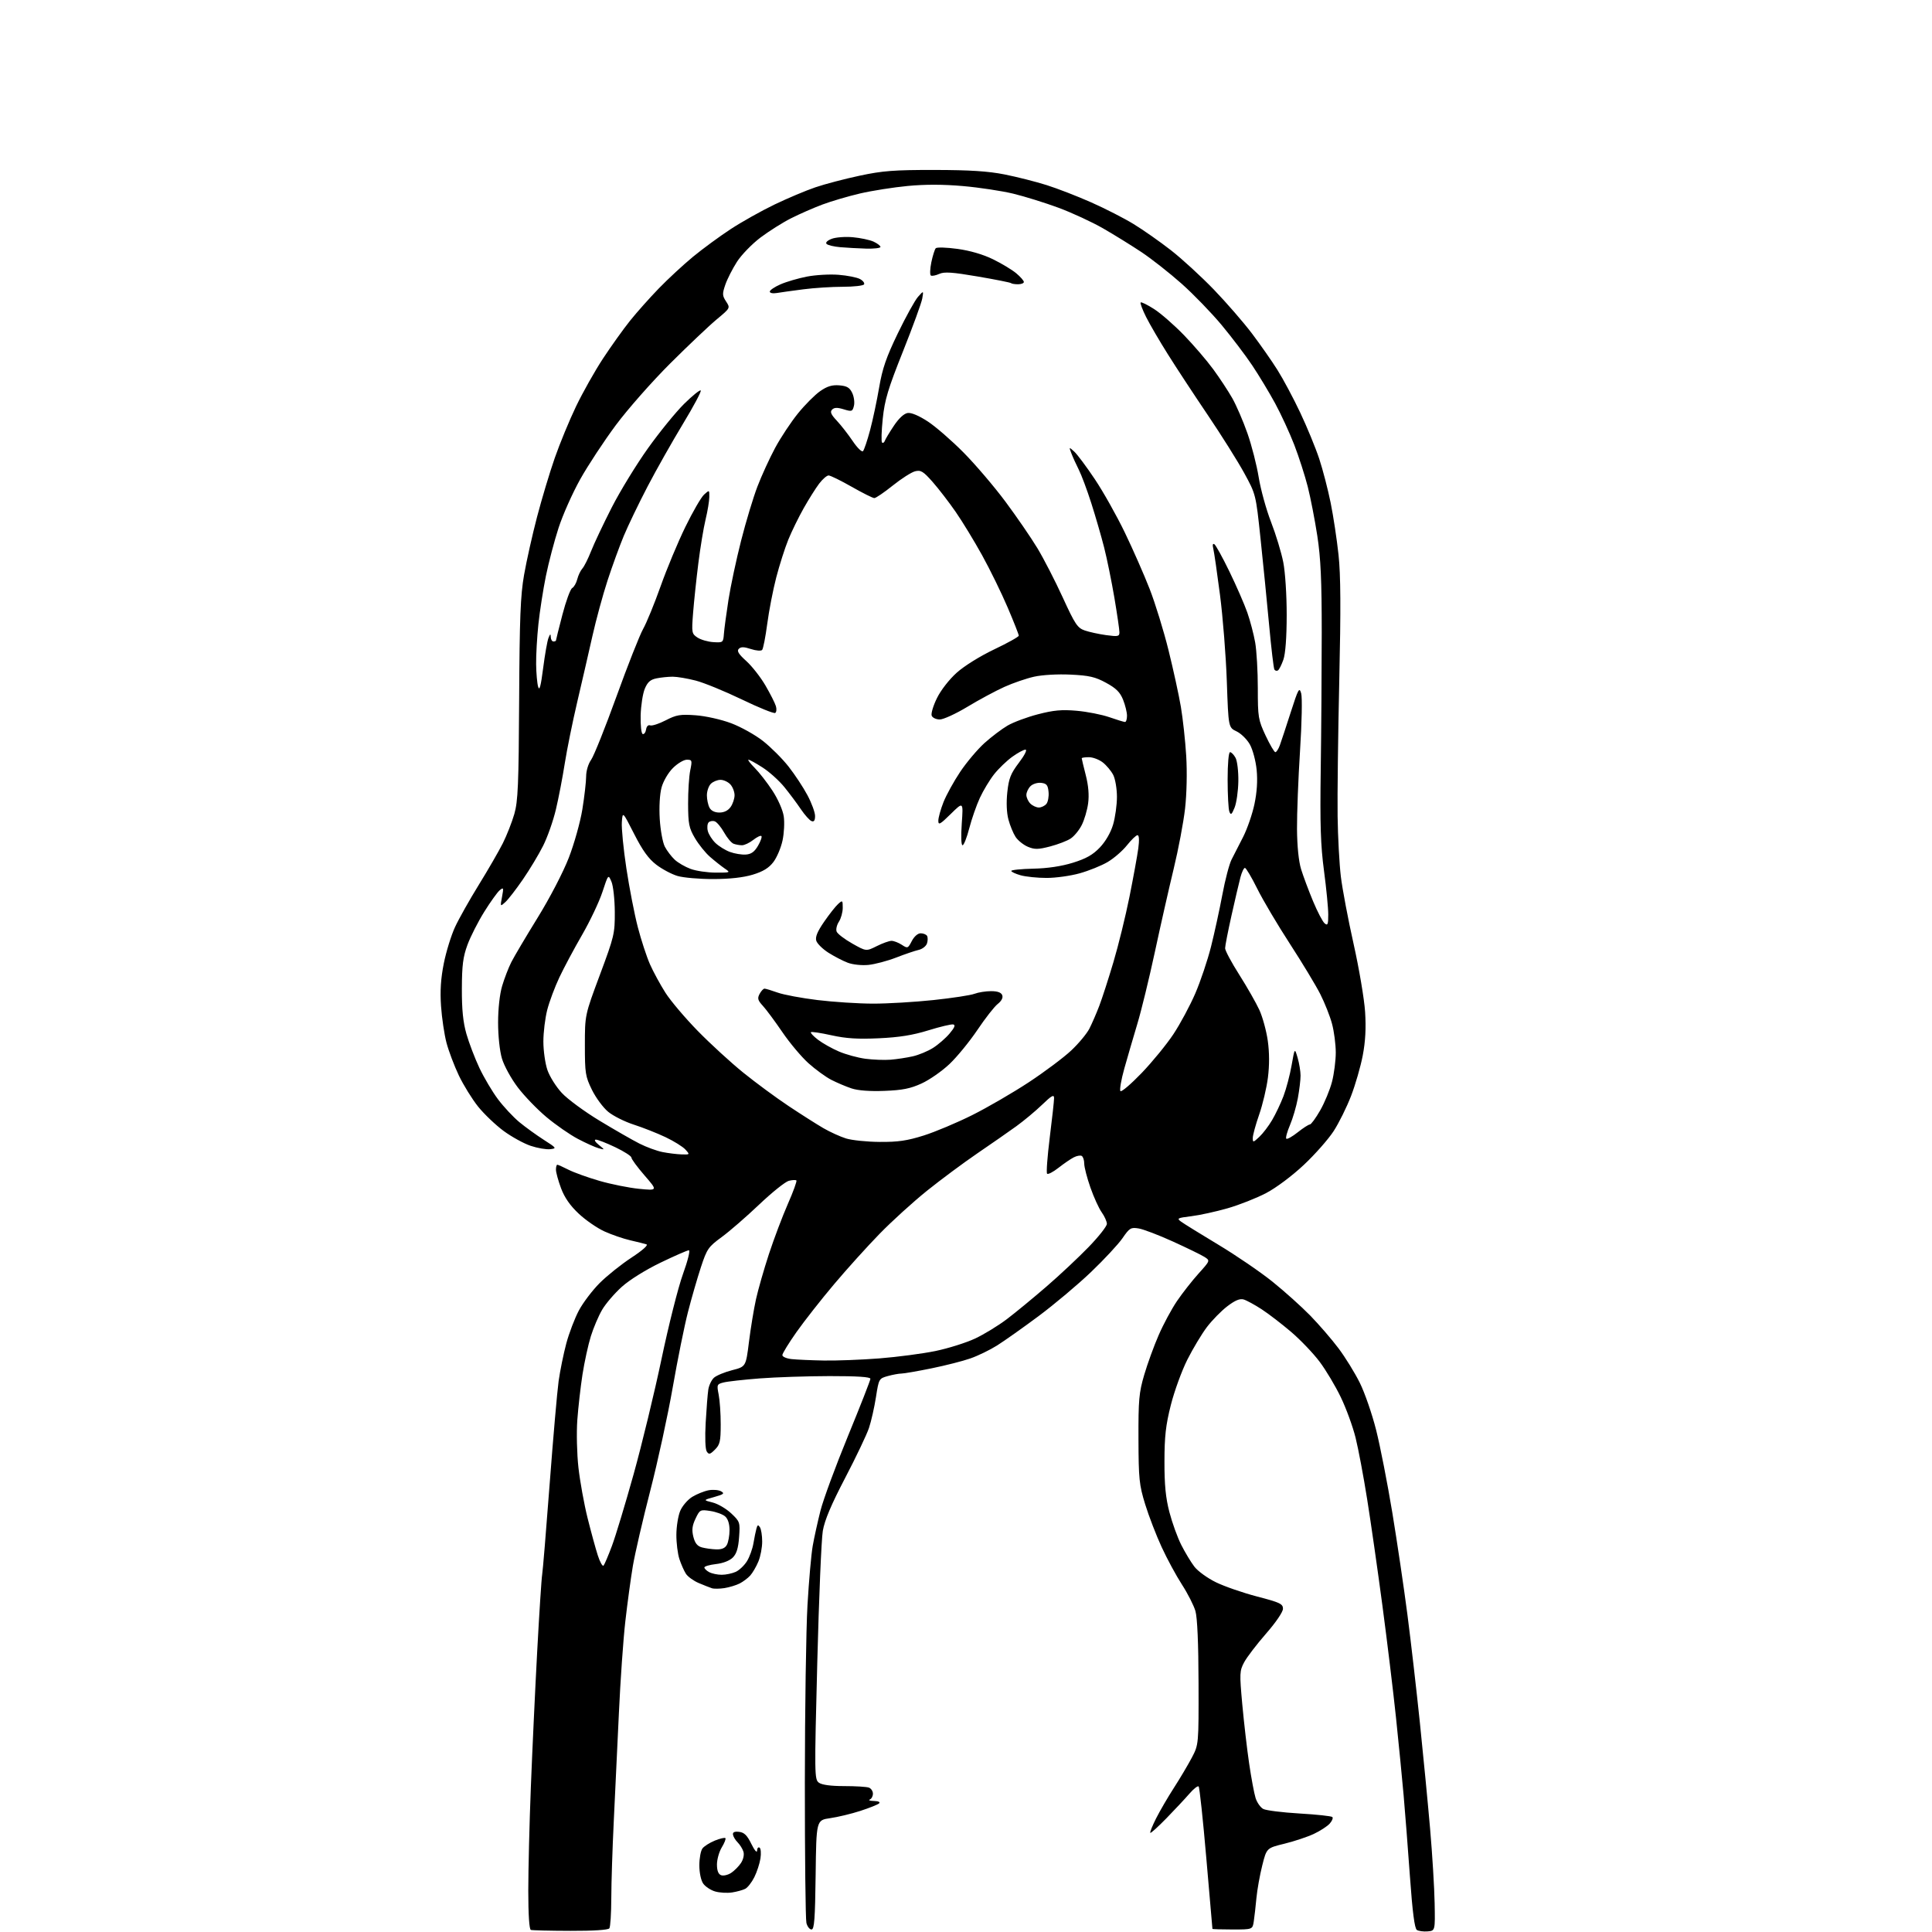 <?xml version="1.0" encoding="UTF-8" standalone="no"?>
<svg 
  version="1.1" 
  xmlns="http://www.w3.org/2000/svg" 
  xmlns:xlink="http://www.w3.org/1999/xlink" 
  xmlns:svg="http://www.w3.org/2000/svg"
  xmlns:rdf="http://www.w3.org/1999/02/22-rdf-syntax-ns#"
  xmlns:cc="http://creativecommons.org/ns#"
  xmlns:dc="http://purl.org/dc/elements/1.1/"
  viewBox="0 0 768 768"
  width="768"
  height="768"
>
<style>svg {background-color: white; }</style>"
<path stroke="none" fill="black" fill-rule="evenodd" d="M226.77,767.54C218.67,767.52 211.58,767.35 211.02,767.17C210.39,766.96 210.00,761.07 210.00,751.59C210.00,743.21 210.46,724.69 211.02,710.43C211.58,696.17 212.71,671.90 213.54,656.50C214.37,641.10 215.26,627.38 215.51,626.00C215.76,624.62 217.10,608.42 218.49,590.00C219.88,571.58 221.49,553.12 222.06,549.00C222.64,544.88 224.02,538.14 225.11,534.04C226.21,529.93 228.47,524.03 230.12,520.92C231.78,517.81 235.51,512.90 238.40,510.01C241.30,507.11 246.98,502.57 251.03,499.92C255.51,496.97 257.82,494.91 256.94,494.63C256.15,494.38 253.25,493.66 250.50,493.03C247.75,492.40 243.15,490.81 240.28,489.51C237.41,488.21 232.81,485.04 230.06,482.46C226.63,479.25 224.43,476.08 223.03,472.36C221.91,469.37 221.00,466.04 221.00,464.96C221.00,463.88 221.24,463.00 221.54,463.00C221.84,463.00 223.83,463.89 225.97,464.98C228.11,466.07 233.65,468.07 238.28,469.41C242.91,470.75 250.03,472.18 254.08,472.58C261.46,473.30 261.46,473.30 256.23,467.27C253.35,463.95 251.00,460.75 251.00,460.17C251.00,459.58 248.12,457.73 244.61,456.05C241.09,454.37 237.60,453.01 236.86,453.02C236.07,453.04 236.56,453.91 238.00,455.08C240.50,457.13 240.50,457.13 238.00,456.45C236.62,456.08 232.90,454.40 229.72,452.73C226.53,451.05 220.91,447.15 217.22,444.06C213.52,440.96 208.38,435.63 205.79,432.20C203.19,428.78 200.38,423.65 199.54,420.81C198.64,417.81 198.00,411.80 198.00,406.50C198.00,401.02 198.64,395.19 199.61,391.93C200.50,388.94 202.13,384.70 203.24,382.50C204.35,380.30 209.07,372.33 213.73,364.78C218.58,356.92 223.86,346.76 226.10,340.99C228.25,335.45 230.68,326.78 231.50,321.71C232.32,316.64 232.99,310.77 233.00,308.65C233.00,306.42 233.84,303.64 234.99,302.02C236.08,300.48 240.61,289.16 245.06,276.86C249.50,264.56 254.28,252.47 255.66,250.00C257.05,247.53 260.18,239.88 262.62,233.00C265.06,226.12 269.47,215.55 272.42,209.50C275.37,203.45 278.73,197.64 279.89,196.60C281.99,194.70 282.00,194.70 281.96,197.60C281.94,199.19 281.28,203.20 280.48,206.50C279.68,209.80 278.38,217.68 277.59,224.00C276.80,230.32 275.86,239.18 275.51,243.69C274.90,251.56 274.97,251.93 277.28,253.45C278.60,254.31 281.44,255.13 283.59,255.26C287.39,255.49 287.51,255.41 287.76,252.00C287.90,250.07 288.72,244.00 289.57,238.50C290.43,233.00 292.70,222.37 294.61,214.88C296.51,207.38 299.44,197.71 301.10,193.38C302.76,189.04 305.93,182.14 308.13,178.04C310.34,173.93 314.43,167.76 317.22,164.32C320.01,160.88 323.98,156.90 326.05,155.47C328.84,153.53 330.78,152.95 333.64,153.18C336.67,153.43 337.76,154.07 338.77,156.20C339.48,157.69 339.79,160.00 339.45,161.33C338.88,163.60 338.61,163.69 335.40,162.71C332.86,161.93 331.64,161.96 330.78,162.82C329.88,163.72 330.32,164.76 332.66,167.25C334.34,169.04 337.17,172.68 338.97,175.34C340.76,178.00 342.59,179.80 343.05,179.34C343.50,178.88 344.77,175.12 345.87,171.00C346.97,166.88 348.59,159.22 349.48,154.00C350.77,146.47 352.30,142.02 356.90,132.50C360.09,125.90 363.70,119.38 364.92,118.00C367.15,115.50 367.15,115.50 366.62,118.62C366.34,120.34 362.89,129.79 358.97,139.62C352.99,154.61 351.69,158.94 350.91,166.41C350.40,171.31 350.27,175.58 350.63,175.91C350.98,176.23 351.48,175.93 351.73,175.23C351.98,174.53 353.60,171.83 355.34,169.23C357.33,166.25 359.36,164.38 360.84,164.17C362.28,163.96 365.35,165.27 368.84,167.56C371.95,169.60 378.34,175.15 383.03,179.89C387.72,184.63 395.22,193.42 399.70,199.44C404.17,205.46 409.89,213.78 412.40,217.94C414.91,222.10 419.44,230.90 422.46,237.50C427.36,248.20 428.31,249.62 431.23,250.63C433.03,251.25 436.86,252.08 439.75,252.48C444.44,253.11 445.00,252.99 444.99,251.34C444.99,250.33 444.09,244.16 442.99,237.63C441.88,231.11 440.05,222.11 438.91,217.63C437.77,213.16 435.47,205.22 433.80,200.00C432.13,194.78 429.90,188.80 428.84,186.72C427.79,184.63 426.47,181.73 425.91,180.26C424.90,177.60 424.90,177.60 427.05,179.54C428.23,180.62 431.91,185.54 435.22,190.50C438.54,195.45 443.89,204.97 447.12,211.66C450.35,218.35 454.80,228.48 457.02,234.16C459.23,239.85 462.61,250.80 464.51,258.50C466.42,266.20 468.63,276.32 469.42,281.00C470.21,285.68 471.17,294.45 471.54,300.50C471.93,306.96 471.74,315.60 471.08,321.43C470.46,326.89 468.42,337.69 466.54,345.43C464.67,353.17 461.30,368.05 459.06,378.50C456.81,388.95 453.69,401.77 452.11,407.00C450.54,412.23 448.21,420.21 446.94,424.73C445.67,429.26 444.98,433.31 445.40,433.73C445.82,434.16 449.63,430.90 453.86,426.50C458.08,422.10 463.75,415.17 466.45,411.10C469.15,407.02 473.06,399.74 475.15,394.90C477.23,390.07 480.04,381.70 481.40,376.31C482.76,370.91 484.78,361.63 485.90,355.68C487.01,349.72 488.67,343.42 489.57,341.68C490.48,339.93 492.56,335.87 494.18,332.66C495.81,329.45 497.83,323.60 498.66,319.66C499.66,314.93 499.96,310.31 499.54,306.05C499.19,302.48 497.98,297.96 496.84,295.93C495.71,293.92 493.33,291.57 491.55,290.73C488.32,289.19 488.32,289.19 487.68,270.84C487.33,260.75 486.11,245.29 484.97,236.50C483.83,227.70 482.63,219.42 482.30,218.10C481.93,216.60 482.09,215.94 482.72,216.33C483.28,216.67 485.99,221.58 488.73,227.23C491.48,232.88 494.67,240.20 495.83,243.50C496.98,246.80 498.39,252.17 498.96,255.43C499.53,258.70 500.00,266.86 500.00,273.57C500.00,285.12 500.17,286.13 503.09,292.39C504.80,296.02 506.54,299.00 506.97,299.00C507.40,299.00 508.21,297.76 508.76,296.25C509.31,294.74 511.26,288.83 513.09,283.13C516.10,273.75 516.50,273.03 517.24,275.63C517.70,277.23 517.50,287.34 516.78,298.50C516.08,309.50 515.54,323.45 515.58,329.50C515.63,336.41 516.24,342.37 517.21,345.54C518.07,348.31 520.20,354.02 521.95,358.22C523.70,362.42 525.78,366.40 526.56,367.05C527.78,368.06 528.00,367.51 528.00,363.54C528.00,360.95 527.24,353.13 526.31,346.16C524.97,336.09 524.70,327.87 525.01,306.00C525.23,290.88 525.40,266.35 525.41,251.50C525.41,230.71 525.01,221.86 523.65,213.00C522.68,206.68 520.97,197.90 519.86,193.50C518.74,189.10 516.33,181.60 514.49,176.83C512.64,172.06 509.22,164.64 506.88,160.33C504.54,156.02 500.45,149.24 497.79,145.26C495.13,141.27 489.65,134.06 485.63,129.22C481.60,124.38 474.45,116.99 469.74,112.80C465.03,108.61 457.87,102.98 453.84,100.28C449.80,97.59 442.90,93.32 438.50,90.79C434.10,88.26 426.12,84.57 420.76,82.58C415.40,80.60 407.30,78.08 402.76,76.98C398.22,75.89 389.26,74.53 382.86,73.97C375.10,73.28 367.78,73.26 360.86,73.92C355.16,74.46 346.62,75.81 341.87,76.91C337.13,78.02 330.37,80.01 326.86,81.33C323.35,82.65 317.78,85.09 314.48,86.76C311.18,88.42 305.72,91.86 302.34,94.40C298.96,96.95 294.74,101.29 292.96,104.06C291.19,106.82 289.10,110.92 288.33,113.16C287.08,116.81 287.11,117.51 288.63,119.84C290.33,122.44 290.33,122.44 284.92,126.94C281.94,129.41 273.62,137.30 266.42,144.47C259.23,151.64 249.49,162.69 244.77,169.04C240.06,175.39 233.69,185.06 230.63,190.54C227.57,196.02 223.70,204.70 222.04,209.84C220.37,214.97 218.10,223.58 217.00,228.98C215.91,234.37 214.56,243.00 214.02,248.14C213.48,253.29 213.07,260.43 213.12,264.00C213.16,267.57 213.52,271.62 213.92,273.00C214.44,274.82 214.99,272.78 215.91,265.59C216.61,260.13 217.57,254.73 218.03,253.59C218.72,251.88 218.88,251.82 218.94,253.25C218.97,254.21 219.45,255.00 220.00,255.00C220.55,255.00 221.00,254.82 221.00,254.61C221.00,254.39 222.15,249.78 223.56,244.37C224.97,238.95 226.72,234.18 227.45,233.77C228.18,233.36 229.09,231.78 229.47,230.26C229.85,228.74 230.76,226.82 231.50,226.00C232.24,225.18 233.81,222.04 234.99,219.04C236.17,216.04 239.85,208.26 243.16,201.76C246.48,195.25 252.96,184.66 257.56,178.22C262.16,171.77 268.63,163.83 271.93,160.56C275.24,157.29 278.22,154.89 278.55,155.22C278.89,155.56 275.71,161.53 271.48,168.50C267.26,175.47 260.93,186.66 257.43,193.37C253.93,200.08 249.67,208.93 247.96,213.03C246.25,217.14 243.34,225.14 241.49,230.81C239.64,236.49 236.94,246.39 235.50,252.81C234.06,259.24 231.34,271.02 229.47,279.00C227.60,286.98 225.36,298.00 224.50,303.50C223.64,309.00 222.06,317.21 220.99,321.73C219.92,326.26 217.63,332.79 215.89,336.23C214.16,339.68 210.53,345.71 207.82,349.64C205.12,353.56 201.99,357.61 200.86,358.62C198.83,360.46 198.82,360.45 199.57,356.49C200.25,352.84 200.17,352.62 198.65,353.88C197.73,354.64 194.96,358.50 192.50,362.45C190.03,366.41 187.03,372.31 185.83,375.57C184.06,380.36 183.63,383.71 183.60,393.00C183.57,401.29 184.07,406.31 185.41,411.00C186.43,414.57 188.75,420.65 190.56,424.50C192.38,428.35 195.70,433.96 197.95,436.96C200.20,439.96 204.02,444.05 206.44,446.06C208.86,448.06 213.24,451.22 216.17,453.10C221.27,456.36 221.37,456.51 218.71,456.82C217.18,457.00 213.70,456.40 210.97,455.49C208.24,454.58 203.40,451.92 200.21,449.58C197.03,447.23 192.46,442.88 190.07,439.91C187.68,436.93 184.23,431.35 182.39,427.50C180.56,423.65 178.35,417.80 177.48,414.50C176.62,411.20 175.64,404.66 175.32,399.96C174.90,393.90 175.22,388.98 176.42,382.96C177.35,378.31 179.36,371.80 180.89,368.50C182.42,365.20 186.67,357.65 190.33,351.73C193.99,345.81 198.28,338.38 199.87,335.23C201.45,332.08 203.51,326.83 204.45,323.58C205.91,318.50 206.19,311.98 206.37,278.08C206.54,245.53 206.89,236.72 208.33,228.50C209.29,223.00 211.61,212.65 213.48,205.50C215.35,198.35 218.52,187.79 220.53,182.04C222.54,176.28 226.34,167.06 228.99,161.54C231.64,156.02 236.47,147.45 239.72,142.50C242.98,137.55 247.81,130.80 250.45,127.50C253.09,124.20 258.24,118.42 261.88,114.66C265.52,110.90 271.65,105.23 275.50,102.05C279.35,98.88 286.10,93.93 290.50,91.05C294.90,88.17 302.72,83.79 307.87,81.31C313.03,78.83 320.33,75.75 324.10,74.47C327.87,73.18 335.80,71.10 341.73,69.84C350.85,67.89 355.41,67.54 371.50,67.56C385.53,67.58 392.82,68.05 399.37,69.35C404.25,70.32 411.74,72.22 416.02,73.57C420.29,74.91 428.28,78.01 433.78,80.45C439.27,82.88 446.86,86.76 450.63,89.07C454.41,91.37 461.10,96.07 465.50,99.50C469.90,102.94 477.56,109.97 482.53,115.12C487.50,120.28 494.29,128.10 497.62,132.50C500.95,136.90 505.54,143.45 507.81,147.07C510.09,150.68 514.17,158.33 516.88,164.07C519.59,169.80 522.98,178.05 524.42,182.40C525.85,186.74 527.89,194.61 528.96,199.90C530.03,205.18 531.43,214.45 532.08,220.50C532.95,228.56 533.03,241.93 532.38,270.50C531.90,291.95 531.60,316.25 531.72,324.50C531.83,332.75 532.42,343.54 533.01,348.47C533.61,353.40 535.88,365.43 538.07,375.20C540.26,384.98 542.32,397.14 542.65,402.24C543.06,408.65 542.78,413.98 541.72,419.53C540.88,423.95 538.78,431.22 537.06,435.68C535.34,440.14 532.23,446.42 530.14,449.64C528.05,452.86 522.72,458.91 518.28,463.07C513.65,467.42 507.29,472.18 503.32,474.26C499.53,476.25 492.62,478.98 487.96,480.32C483.31,481.65 476.81,483.07 473.53,483.47C468.00,484.15 467.70,484.31 469.53,485.65C470.61,486.44 477.27,490.56 484.32,494.80C491.37,499.03 501.04,505.64 505.82,509.48C510.59,513.32 517.36,519.39 520.85,522.97C524.34,526.55 529.40,532.41 532.09,535.99C534.78,539.57 538.58,545.73 540.54,549.68C542.50,553.62 545.42,562.07 547.03,568.44C548.64,574.81 551.53,589.58 553.46,601.26C555.38,612.94 558.09,631.20 559.47,641.84C560.85,652.48 563.08,671.83 564.43,684.84C565.78,697.85 567.61,716.83 568.49,727.00C569.37,737.17 570.18,750.45 570.29,756.50C570.50,767.50 570.50,767.50 567.50,767.76C565.85,767.90 563.92,767.64 563.22,767.18C562.33,766.60 561.48,760.07 560.47,745.92C559.67,734.69 558.53,720.10 557.95,713.50C557.37,706.90 556.00,693.03 554.92,682.67C553.83,672.31 551.40,652.29 549.52,638.17C547.64,624.05 544.92,605.08 543.47,596.00C542.03,586.92 539.96,575.90 538.86,571.50C537.77,567.10 535.13,559.86 532.99,555.42C530.86,550.98 527.06,544.62 524.56,541.30C522.06,537.97 516.98,532.65 513.26,529.47C509.54,526.30 504.25,522.23 501.50,520.44C498.75,518.65 495.54,516.91 494.37,516.56C492.86,516.12 490.96,516.91 487.88,519.26C485.48,521.09 481.83,524.82 479.76,527.54C477.70,530.27 474.20,536.10 471.98,540.50C469.77,544.90 466.82,553.00 465.43,558.50C463.40,566.52 462.90,570.97 462.89,581.00C462.87,590.32 463.38,595.45 464.87,601.15C465.97,605.36 468.09,611.21 469.58,614.15C471.07,617.09 473.40,620.96 474.76,622.74C476.11,624.53 479.99,627.34 483.36,628.98C486.74,630.63 494.11,633.18 499.75,634.65C508.82,637.01 510.00,637.57 510.00,639.50C510.00,640.78 507.18,644.93 503.25,649.42C499.54,653.68 495.63,658.79 494.57,660.78C492.75,664.20 492.71,665.20 493.82,677.46C494.48,684.63 495.70,695.23 496.55,701.00C497.40,706.77 498.55,712.97 499.12,714.76C499.69,716.55 501.07,718.50 502.17,719.09C503.28,719.68 509.75,720.49 516.56,720.89C523.37,721.29 529.26,721.92 529.63,722.30C530.01,722.68 529.53,723.86 528.56,724.93C527.60,726.00 524.75,727.84 522.24,729.02C519.73,730.20 514.49,731.94 510.59,732.90C503.50,734.63 503.50,734.63 501.76,741.57C500.80,745.38 499.76,751.20 499.45,754.50C499.14,757.80 498.67,761.96 498.40,763.75C497.91,767.00 497.91,767.00 489.95,767.00C485.58,767.00 481.98,766.89 481.96,766.75C481.94,766.61 480.84,753.97 479.53,738.65C478.21,723.33 476.84,710.51 476.48,710.15C476.13,709.79 474.48,711.08 472.82,713.00C471.15,714.93 467.06,719.31 463.72,722.74C460.38,726.17 457.47,728.80 457.26,728.59C457.04,728.37 458.08,725.79 459.56,722.85C461.05,719.91 464.22,714.45 466.62,710.73C469.03,707.00 472.23,701.60 473.75,698.73C476.50,693.50 476.50,693.50 476.44,669.00C476.40,653.26 475.96,643.04 475.20,640.41C474.54,638.17 472.14,633.44 469.85,629.91C467.57,626.39 463.93,619.67 461.78,615.00C459.62,610.33 456.67,602.67 455.23,598.00C452.85,590.25 452.61,587.96 452.56,572.00C452.51,556.47 452.76,553.60 454.85,546.50C456.14,542.10 458.73,534.98 460.61,530.68C462.48,526.38 465.75,520.31 467.88,517.18C470.00,514.06 473.84,509.16 476.41,506.30C481.09,501.11 481.09,501.11 478.80,499.65C477.53,498.84 471.89,496.09 466.26,493.53C460.63,490.97 454.50,488.63 452.64,488.33C449.52,487.82 449.01,488.13 446.22,492.18C444.56,494.60 438.92,500.66 433.70,505.65C428.48,510.64 419.10,518.52 412.86,523.17C406.61,527.82 399.18,533.07 396.35,534.85C393.52,536.63 388.76,538.94 385.79,539.98C382.81,541.03 375.83,542.81 370.28,543.94C364.73,545.07 359.36,546.00 358.34,546.01C357.33,546.01 354.89,546.46 352.93,547.00C349.41,547.98 349.34,548.09 348.21,555.36C347.58,559.41 346.33,564.93 345.44,567.61C344.54,570.30 340.27,579.26 335.95,587.53C330.42,598.11 327.80,604.33 327.08,608.53C326.52,611.81 325.53,635.38 324.88,660.90C323.73,705.64 323.75,707.34 325.53,708.65C326.73,709.52 330.27,710.00 335.61,710.00C340.13,710.00 344.55,710.27 345.42,710.61C346.29,710.94 347.00,712.03 347.00,713.02C347.00,714.02 346.44,715.06 345.75,715.34C345.06,715.62 345.83,715.88 347.45,715.92C349.20,715.97 350.01,716.36 349.45,716.88C348.93,717.36 345.57,718.70 342.00,719.86C338.43,721.02 333.02,722.32 330.00,722.75C324.50,723.53 324.50,723.53 324.23,745.26C324.01,762.89 323.70,767.00 322.59,767.00C321.83,767.00 320.92,765.83 320.56,764.40C320.21,762.97 319.93,737.89 319.94,708.65C319.96,679.42 320.43,647.62 320.99,638.00C321.55,628.38 322.48,617.80 323.07,614.50C323.65,611.20 325.04,604.92 326.14,600.55C327.24,596.17 332.16,582.82 337.07,570.88C341.98,558.93 346.00,548.67 346.00,548.08C346.00,547.35 340.73,547.01 329.75,547.02C320.81,547.04 308.32,547.45 302.00,547.94C295.68,548.43 289.23,549.15 287.68,549.54C284.98,550.22 284.90,550.42 285.68,554.38C286.13,556.64 286.50,561.98 286.49,566.23C286.49,572.93 286.19,574.26 284.21,576.23C282.26,578.18 281.79,578.29 280.95,577.00C280.36,576.11 280.19,571.42 280.52,565.50C280.83,560.00 281.30,554.10 281.56,552.39C281.82,550.68 282.84,548.55 283.81,547.67C284.79,546.79 288.04,545.44 291.04,544.67C296.50,543.27 296.50,543.27 297.73,533.39C298.41,527.95 299.66,520.35 300.51,516.50C301.36,512.65 303.68,504.55 305.66,498.50C307.65,492.45 311.03,483.50 313.17,478.62C315.32,473.74 316.85,469.52 316.58,469.25C316.31,468.98 314.96,469.04 313.57,469.39C312.18,469.74 306.88,473.99 301.77,478.84C296.67,483.69 289.96,489.51 286.84,491.79C281.58,495.64 281.02,496.45 278.63,503.71C277.22,508.00 274.90,516.00 273.49,521.50C272.07,527.00 269.34,540.50 267.42,551.50C265.50,562.50 261.49,580.95 258.51,592.50C255.53,604.05 252.41,617.55 251.57,622.50C250.74,627.45 249.39,637.35 248.58,644.50C247.76,651.65 246.61,668.08 246.02,681.00C245.43,693.92 244.51,713.27 243.98,724.00C243.46,734.73 243.01,748.45 243.00,754.50C242.98,760.55 242.64,765.97 242.23,766.54C241.78,767.19 235.91,767.57 226.77,767.54zM291.00,752.28C289.07,752.57 286.06,752.40 284.29,751.89C282.53,751.38 280.39,749.97 279.54,748.76C278.64,747.47 278.00,744.44 278.00,741.47C278.00,738.67 278.56,735.66 279.25,734.77C279.94,733.88 282.15,732.48 284.17,731.66C286.19,730.84 288.07,730.40 288.35,730.68C288.63,730.96 287.99,732.61 286.93,734.34C285.87,736.08 285.01,739.14 285.00,741.14C285.00,743.60 285.53,744.99 286.64,745.42C287.54,745.76 289.34,745.35 290.63,744.51C291.92,743.66 293.69,741.88 294.57,740.54C295.50,739.11 295.90,737.25 295.52,736.05C295.16,734.93 294.13,733.27 293.22,732.37C292.32,731.46 291.48,730.08 291.37,729.30C291.22,728.32 291.98,727.98 293.82,728.19C295.85,728.43 297.01,729.57 298.68,733.00C299.91,735.50 300.91,736.70 300.94,735.69C300.97,734.70 301.42,734.14 301.93,734.46C302.45,734.78 302.61,736.72 302.29,738.77C301.97,740.82 300.88,744.17 299.85,746.22C298.83,748.26 297.21,750.34 296.25,750.83C295.29,751.33 292.93,751.98 291.00,752.28zM288.00,631.29C286.07,631.59 283.82,631.62 283.00,631.35C282.18,631.08 279.82,630.16 277.77,629.29C275.72,628.42 273.43,626.77 272.67,625.61C271.92,624.45 270.75,621.81 270.07,619.74C269.39,617.67 268.85,613.33 268.87,610.08C268.88,606.84 269.57,602.58 270.39,600.62C271.21,598.65 273.37,596.14 275.19,595.02C277.01,593.91 279.93,592.74 281.67,592.41C283.41,592.08 285.64,592.26 286.62,592.81C288.14,593.66 287.72,594.01 283.96,595.07C279.50,596.32 279.50,596.32 283.30,597.27C285.38,597.79 288.70,599.74 290.67,601.59C294.14,604.87 294.23,605.14 293.80,611.02C293.49,615.41 292.79,617.65 291.30,619.15C290.04,620.40 287.40,621.43 284.61,621.74C282.08,622.03 280.00,622.64 280.00,623.09C280.00,623.55 280.87,624.40 281.93,624.96C283.00,625.53 285.23,626.00 286.89,626.00C288.55,626.00 291.06,625.47 292.48,624.83C293.89,624.18 295.90,622.27 296.94,620.58C297.98,618.89 299.13,615.70 299.50,613.50C299.87,611.30 300.41,608.65 300.70,607.62C301.11,606.11 301.39,606.01 302.09,607.12C302.58,607.88 302.98,610.43 302.98,612.78C302.99,615.14 302.31,618.72 301.46,620.75C300.62,622.77 299.15,625.28 298.21,626.32C297.27,627.35 295.38,628.77 294.00,629.47C292.63,630.16 289.93,630.98 288.00,631.29zM239.93,622.34C240.32,621.88 241.82,618.35 243.26,614.50C244.70,610.65 248.58,597.83 251.88,586.00C255.17,574.17 260.16,553.58 262.96,540.24C265.76,526.89 269.59,511.70 271.48,506.49C273.39,501.21 274.44,497.00 273.84,497.00C273.25,497.00 268.19,499.21 262.60,501.91C256.68,504.76 250.23,508.78 247.19,511.52C244.31,514.11 240.78,518.22 239.36,520.65C237.93,523.08 235.91,527.83 234.86,531.21C233.81,534.58 232.32,541.43 231.54,546.42C230.77,551.42 229.85,559.55 229.49,564.50C229.13,569.45 229.33,577.96 229.94,583.40C230.55,588.85 232.18,597.85 233.56,603.40C234.95,608.96 236.79,615.68 237.65,618.34C238.51,621.00 239.54,622.80 239.93,622.34zM284.71,615.90C286.94,615.97 288.25,615.40 288.96,614.07C289.53,613.00 290.00,610.37 290.00,608.22C290.00,605.74 289.36,603.75 288.25,602.79C287.29,601.95 284.64,600.98 282.36,600.64C278.35,600.03 278.17,600.13 276.48,603.69C275.15,606.48 274.95,608.20 275.62,610.89C276.25,613.42 277.21,614.62 279.00,615.11C280.38,615.49 282.95,615.85 284.71,615.90zM327.50,540.83C332.45,540.92 342.35,540.54 349.50,539.99C356.65,539.43 366.69,538.11 371.81,537.06C376.93,536.00 384.03,533.77 387.58,532.11C391.13,530.45 396.84,526.96 400.27,524.36C403.70,521.76 410.77,515.93 416.00,511.41C421.23,506.90 428.76,499.83 432.75,495.71C436.74,491.59 440.00,487.45 440.00,486.51C440.00,485.57 439.08,483.51 437.95,481.92C436.82,480.34 434.79,475.89 433.45,472.04C432.10,468.19 431.00,463.93 431.00,462.58C431.00,461.22 430.56,459.85 430.02,459.51C429.48,459.18 428.02,459.44 426.77,460.10C425.52,460.75 422.79,462.63 420.70,464.27C418.62,465.90 416.61,466.94 416.24,466.57C415.87,466.21 416.35,459.74 417.29,452.20C418.24,444.67 419.01,437.62 419.01,436.54C419.00,434.95 418.09,435.45 414.25,439.15C411.64,441.67 407.02,445.51 404.00,447.70C400.98,449.88 394.01,454.73 388.52,458.47C383.03,462.22 374.03,468.90 368.52,473.32C363.01,477.75 354.53,485.45 349.67,490.44C344.81,495.42 336.66,504.45 331.56,510.50C326.45,516.55 319.74,525.10 316.64,529.49C313.54,533.89 311.00,538.02 311.00,538.68C311.00,539.34 312.69,540.06 314.75,540.27C316.81,540.49 322.55,540.74 327.50,540.83zM270.90,458.89C274.27,459.00 274.29,458.98 272.46,456.96C271.45,455.84 267.89,453.62 264.56,452.04C261.23,450.46 255.55,448.22 251.95,447.06C248.35,445.90 243.77,443.61 241.77,441.96C239.76,440.31 236.86,436.38 235.31,433.23C232.70,427.91 232.50,426.63 232.50,415.50C232.50,403.50 232.50,403.50 238.47,387.50C244.17,372.22 244.43,371.09 244.39,362.50C244.36,357.55 243.77,352.15 243.07,350.50C241.80,347.50 241.80,347.50 239.46,354.61C238.17,358.52 234.54,366.17 231.40,371.61C228.25,377.05 224.19,384.65 222.37,388.50C220.55,392.35 218.37,398.18 217.53,401.46C216.69,404.74 216.00,410.40 216.00,414.03C216.00,417.67 216.72,422.75 217.60,425.33C218.48,427.91 221.06,432.03 223.35,434.48C225.63,436.94 232.37,441.89 238.32,445.49C244.27,449.09 251.41,453.19 254.18,454.59C256.94,455.99 261.08,457.51 263.36,457.96C265.63,458.41 269.03,458.83 270.90,458.89zM349.70,453.93C356.98,453.99 360.63,453.45 367.20,451.38C371.76,449.94 380.45,446.28 386.50,443.26C392.55,440.23 402.68,434.35 409.00,430.19C415.32,426.02 422.91,420.34 425.85,417.56C428.80,414.79 432.04,410.88 433.06,408.88C434.08,406.88 435.84,402.83 436.97,399.87C438.10,396.92 440.63,389.10 442.59,382.50C444.56,375.90 447.43,364.20 448.98,356.50C450.52,348.80 452.10,340.14 452.49,337.25C452.93,333.92 452.82,332.00 452.18,332.00C451.62,332.00 449.74,333.81 447.99,336.01C446.24,338.22 442.77,341.22 440.28,342.68C437.79,344.14 432.78,346.16 429.14,347.17C425.51,348.18 419.61,349.00 416.02,348.99C412.43,348.99 407.81,348.52 405.75,347.95C403.69,347.37 402.00,346.59 402.00,346.20C402.00,345.82 405.94,345.41 410.75,345.31C416.44,345.19 421.95,344.36 426.50,342.95C431.75,341.32 434.43,339.81 437.21,336.89C439.48,334.50 441.52,330.99 442.46,327.82C443.31,324.97 444.00,320.00 444.00,316.77C444.00,313.54 443.33,309.61 442.52,308.04C441.71,306.46 439.85,304.24 438.39,303.09C436.92,301.94 434.44,301.00 432.87,301.00C431.29,301.00 430.00,301.19 430.00,301.42C430.00,301.65 430.72,304.66 431.60,308.10C432.67,312.25 432.99,316.04 432.55,319.33C432.19,322.06 431.04,325.96 430.00,327.99C428.97,330.03 426.98,332.44 425.58,333.35C424.19,334.27 420.52,335.67 417.43,336.48C412.68,337.71 411.30,337.73 408.60,336.61C406.85,335.87 404.65,334.11 403.71,332.69C402.78,331.26 401.50,328.16 400.87,325.79C400.15,323.12 399.98,319.00 400.42,314.93C401.01,309.42 401.75,307.54 405.04,303.19C407.34,300.16 408.41,298.00 407.63,298.00C406.90,298.00 404.52,299.29 402.34,300.87C400.16,302.45 396.94,305.55 395.19,307.76C393.45,309.96 390.90,314.18 389.53,317.13C388.16,320.09 386.26,325.54 385.30,329.25C384.34,332.96 383.14,336.00 382.63,336.00C382.08,336.00 381.96,332.43 382.32,327.32C382.93,318.65 382.93,318.65 377.96,323.54C373.70,327.74 373.00,328.12 373.00,326.25C373.00,325.05 373.92,321.73 375.05,318.86C376.19,315.99 379.19,310.55 381.73,306.76C384.28,302.97 388.61,297.84 391.35,295.37C394.10,292.90 398.22,289.78 400.51,288.44C402.80,287.10 408.23,285.07 412.59,283.94C418.84,282.31 422.08,282.02 428.00,282.54C432.12,282.90 437.96,284.05 440.97,285.09C443.97,286.14 446.78,287.00 447.22,287.00C447.65,287.00 448.00,285.88 448.00,284.52C448.00,283.16 447.30,280.29 446.44,278.15C445.25,275.17 443.67,273.59 439.69,271.43C435.39,269.08 432.98,268.52 425.61,268.17C420.51,267.92 414.34,268.27 411.11,268.99C408.03,269.67 402.67,271.51 399.22,273.07C395.77,274.63 389.18,278.17 384.58,280.95C379.98,283.73 375.03,286.00 373.58,286.00C372.13,286.00 370.68,285.32 370.36,284.49C370.04,283.66 370.97,280.53 372.44,277.54C373.97,274.40 377.30,270.12 380.28,267.44C383.27,264.75 389.58,260.82 395.21,258.14C400.58,255.59 404.98,253.13 404.98,252.69C404.99,252.24 402.99,247.17 400.54,241.43C398.09,235.69 393.53,226.38 390.42,220.75C387.30,215.11 382.58,207.35 379.91,203.50C377.25,199.65 373.12,194.29 370.74,191.59C367.01,187.36 366.04,186.77 363.77,187.34C362.31,187.71 358.32,190.26 354.90,193.00C351.47,195.75 348.17,198.00 347.56,198.00C346.95,198.00 342.90,195.97 338.56,193.50C334.21,191.02 330.08,189.00 329.38,189.00C328.68,189.00 326.99,190.46 325.63,192.25C324.27,194.04 321.51,198.43 319.49,202.00C317.47,205.57 314.72,211.20 313.37,214.50C312.03,217.80 309.87,224.55 308.58,229.50C307.29,234.45 305.68,242.78 304.99,248.00C304.30,253.22 303.38,257.89 302.96,258.36C302.53,258.83 300.53,258.67 298.50,258.00C295.75,257.09 294.53,257.07 293.68,257.92C292.83,258.77 293.59,260.00 296.67,262.78C298.93,264.82 302.36,269.20 304.28,272.50C306.20,275.80 308.06,279.47 308.42,280.67C308.79,281.86 308.66,283.09 308.15,283.41C307.63,283.73 301.65,281.31 294.86,278.03C288.06,274.76 279.82,271.38 276.54,270.54C273.26,269.69 269.16,269.00 267.41,269.00C265.67,269.00 262.79,269.29 261.01,269.65C258.53,270.14 257.43,271.12 256.31,273.80C255.51,275.72 254.77,280.50 254.67,284.40C254.58,288.43 254.93,291.63 255.50,291.79C256.05,291.95 256.65,291.13 256.83,289.96C257.02,288.71 257.69,288.05 258.46,288.35C259.18,288.62 261.96,287.72 264.63,286.34C268.87,284.15 270.40,283.89 276.50,284.33C280.43,284.61 286.59,285.98 290.55,287.46C294.43,288.90 300.16,292.09 303.29,294.55C306.42,297.01 311.01,301.59 313.48,304.74C315.95,307.89 319.33,313.01 320.98,316.12C322.64,319.23 324.00,322.94 324.00,324.36C324.00,326.17 323.58,326.78 322.58,326.39C321.81,326.10 319.91,323.97 318.36,321.68C316.82,319.38 313.85,315.41 311.77,312.85C309.68,310.29 305.80,306.80 303.15,305.10C300.50,303.39 297.97,302.00 297.54,302.00C297.11,302.00 298.23,303.46 300.01,305.25C301.80,307.04 304.98,311.12 307.08,314.33C309.26,317.65 311.18,322.02 311.55,324.49C311.91,326.88 311.69,331.21 311.07,334.11C310.45,337.02 308.81,340.87 307.43,342.68C305.62,345.05 303.34,346.45 299.21,347.70C295.46,348.83 290.07,349.43 283.50,349.44C278.00,349.45 271.61,348.90 269.29,348.20C266.98,347.51 263.19,345.50 260.87,343.72C257.80,341.37 255.41,338.06 252.08,331.50C247.50,322.50 247.50,322.50 247.19,326.85C247.02,329.24 247.83,337.52 249.00,345.23C250.17,352.95 252.21,363.44 253.54,368.55C254.86,373.65 257.04,380.28 258.36,383.29C259.69,386.30 262.47,391.40 264.52,394.63C266.58,397.86 272.37,404.70 277.38,409.82C282.40,414.95 290.55,422.42 295.50,426.42C300.45,430.42 308.55,436.39 313.50,439.68C318.45,442.97 324.65,446.92 327.29,448.45C329.92,449.98 333.97,451.82 336.29,452.55C338.60,453.27 344.64,453.90 349.70,453.93zM500.60,451.92C502.02,450.59 504.32,447.59 505.69,445.24C507.07,442.90 509.10,438.63 510.20,435.74C511.30,432.86 512.75,427.35 513.43,423.50C514.66,416.50 514.66,416.50 515.83,420.50C516.47,422.70 516.99,425.88 516.99,427.57C517.00,429.25 516.51,433.30 515.91,436.57C515.31,439.83 513.90,444.65 512.77,447.28C511.65,449.91 510.99,452.33 511.32,452.65C511.64,452.98 513.68,451.84 515.85,450.12C518.01,448.40 520.19,447.00 520.68,447.00C521.18,447.00 523.02,444.49 524.78,441.42C526.54,438.36 528.66,433.23 529.49,430.03C530.32,426.83 530.99,421.58 530.99,418.36C530.98,415.14 530.32,410.03 529.51,407.01C528.71,403.99 526.60,398.66 524.83,395.17C523.06,391.68 517.62,382.68 512.74,375.16C507.86,367.65 502.02,357.79 499.77,353.25C497.52,348.71 495.31,345.00 494.88,345.00C494.44,345.00 493.63,346.69 493.09,348.75C492.54,350.81 490.95,357.62 489.55,363.88C488.15,370.15 487.00,376.02 487.00,376.94C487.00,377.86 489.54,382.62 492.66,387.52C495.77,392.42 499.35,398.71 500.63,401.50C501.90,404.28 503.40,409.77 503.96,413.70C504.62,418.36 504.64,423.45 504.02,428.34C503.50,432.46 501.93,439.10 500.53,443.09C499.14,447.08 498.00,451.25 498.00,452.35C498.00,454.24 498.14,454.22 500.60,451.92zM351.59,433.64C345.78,433.87 341.05,433.51 338.50,432.66C336.30,431.93 332.68,430.39 330.45,429.25C328.22,428.10 324.13,425.12 321.36,422.63C318.59,420.14 313.93,414.59 311.01,410.30C308.08,406.01 304.60,401.31 303.26,399.85C301.22,397.64 301.01,396.86 301.95,395.10C302.56,393.95 303.45,393.00 303.91,393.00C304.37,393.00 306.72,393.71 309.12,394.57C311.53,395.44 318.68,396.77 325.00,397.54C331.32,398.31 341.23,398.95 347.00,398.96C352.77,398.97 363.60,398.33 371.05,397.54C378.50,396.75 385.85,395.63 387.37,395.05C388.89,394.47 391.85,394.00 393.96,394.00C396.54,394.00 397.99,394.52 398.40,395.60C398.79,396.61 398.12,397.90 396.60,399.10C395.27,400.14 391.64,404.79 388.53,409.42C385.41,414.05 380.42,420.15 377.44,422.97C374.45,425.80 369.46,429.28 366.34,430.70C361.88,432.74 358.74,433.37 351.59,433.64zM354.00,421.25C356.48,421.05 360.44,420.45 362.82,419.91C365.20,419.38 368.83,417.87 370.90,416.56C372.97,415.25 375.93,412.68 377.48,410.84C379.50,408.45 379.90,407.42 378.90,407.23C378.13,407.08 373.68,408.14 369.00,409.59C362.82,411.50 357.45,412.36 349.35,412.73C340.96,413.12 336.29,412.82 330.52,411.54C326.29,410.60 322.62,410.05 322.35,410.31C322.09,410.58 323.36,411.94 325.19,413.33C327.01,414.72 330.75,416.82 333.49,417.99C336.23,419.17 340.95,420.46 343.99,420.87C347.02,421.27 351.52,421.44 354.00,421.25zM345.20,383.57C342.56,383.83 338.97,383.45 337.00,382.70C335.07,381.97 331.62,380.18 329.33,378.73C327.04,377.27 324.86,375.13 324.49,373.98C324.02,372.49 324.90,370.34 327.57,366.46C329.63,363.47 332.14,360.27 333.16,359.36C334.91,357.77 335.00,357.84 335.00,360.88C335.00,362.63 334.31,365.12 333.48,366.39C332.64,367.67 332.23,369.44 332.57,370.31C332.90,371.19 335.69,373.32 338.75,375.05C344.32,378.20 344.32,378.20 348.52,376.10C350.83,374.94 353.47,374.00 354.39,374.00C355.32,374.00 357.15,374.71 358.47,375.57C360.78,377.09 360.93,377.03 362.46,374.07C363.40,372.27 364.84,371.00 365.97,371.00C367.02,371.00 368.16,371.45 368.51,372.01C368.85,372.56 368.85,373.91 368.50,375.01C368.15,376.10 366.66,377.27 365.18,377.60C363.71,377.94 359.66,379.31 356.20,380.66C352.73,382.00 347.78,383.31 345.20,383.57zM284.50,346.88C290.45,346.89 290.48,346.88 288.02,345.20C286.66,344.26 284.06,342.20 282.24,340.61C280.41,339.02 277.72,335.67 276.24,333.15C273.88,329.13 273.56,327.51 273.53,319.54C273.51,314.57 273.90,308.59 274.38,306.25C275.20,302.26 275.12,302.00 273.03,302.00C271.80,302.00 269.31,303.49 267.49,305.31C265.60,307.20 263.66,310.53 262.97,313.06C262.26,315.70 261.97,320.78 262.26,325.56C262.53,330.00 263.44,334.95 264.28,336.56C265.12,338.18 266.89,340.50 268.20,341.73C269.51,342.96 272.37,344.61 274.54,345.41C276.72,346.21 281.20,346.87 284.50,346.88zM296.45,339.70C298.63,339.55 299.91,338.63 301.32,336.20C302.38,334.39 302.98,332.65 302.67,332.34C302.36,332.03 300.90,332.72 299.42,333.89C297.94,335.05 295.93,336.00 294.95,336.00C293.97,336.00 292.45,335.73 291.59,335.39C290.72,335.06 289.04,333.06 287.85,330.94C286.66,328.82 285.00,326.83 284.17,326.51C283.34,326.20 282.23,326.37 281.71,326.89C281.18,327.42 281.02,328.96 281.36,330.31C281.70,331.67 283.07,333.82 284.40,335.10C285.73,336.38 288.32,337.98 290.16,338.66C292.00,339.34 294.83,339.81 296.45,339.70zM490.76,321.06C489.62,323.85 489.26,324.12 488.69,322.64C488.31,321.65 488.00,315.92 488.00,309.92C488.00,303.57 488.40,299.00 488.96,299.00C489.50,299.00 490.48,300.01 491.15,301.25C491.83,302.50 492.32,306.65 492.26,310.59C492.19,314.49 491.52,319.20 490.76,321.06zM285.98,323.00C287.85,323.00 289.44,322.21 290.44,320.78C291.30,319.56 292.00,317.45 292.00,316.11C292.00,314.76 291.26,312.83 290.35,311.83C289.43,310.82 287.67,310.00 286.42,310.00C285.17,310.00 283.44,310.71 282.57,311.57C281.71,312.44 281.00,314.49 281.00,316.14C281.00,317.78 281.47,320.00 282.04,321.07C282.69,322.30 284.13,323.00 285.98,323.00zM412.95,321.00C413.94,321.00 415.29,320.35 415.95,319.57C416.60,318.78 416.99,316.64 416.82,314.82C416.56,312.08 416.04,311.45 413.88,311.20C412.42,311.03 410.53,311.62 409.63,312.52C408.73,313.41 408.00,314.98 408.00,316.00C408.00,317.02 408.71,318.56 409.57,319.43C410.44,320.29 411.96,321.00 412.95,321.00zM508.00,266.50C507.52,266.79 506.89,266.64 506.59,266.15C506.29,265.66 505.34,257.67 504.49,248.38C503.63,239.10 502.09,223.62 501.07,214.00C499.22,196.50 499.22,196.50 494.57,188.00C492.01,183.33 485.51,172.98 480.12,165.00C474.73,157.03 467.60,146.18 464.29,140.90C460.97,135.63 457.06,128.93 455.60,126.02C454.14,123.10 453.16,120.50 453.43,120.23C453.70,119.96 456.11,121.15 458.78,122.86C461.45,124.57 466.80,129.25 470.66,133.24C474.52,137.23 479.75,143.33 482.29,146.80C484.83,150.26 488.23,155.43 489.86,158.30C491.48,161.16 494.19,167.44 495.88,172.26C497.57,177.07 499.58,184.95 500.36,189.76C501.14,194.56 503.34,202.55 505.26,207.50C507.18,212.45 509.37,219.65 510.12,223.50C510.90,227.45 511.49,236.60 511.48,244.50C511.47,253.41 510.99,259.86 510.16,262.24C509.44,264.29 508.47,266.21 508.00,266.50zM308.75,116.48C307.23,116.74 306.00,116.49 306.00,115.92C306.00,115.35 307.91,114.05 310.25,113.03C312.59,112.00 317.32,110.62 320.77,109.95C324.23,109.28 329.88,108.96 333.35,109.24C336.81,109.51 340.64,110.27 341.85,110.92C343.06,111.57 343.79,112.53 343.47,113.05C343.15,113.57 339.34,114.00 335.01,114.00C330.69,114.00 323.62,114.45 319.32,115.01C315.02,115.56 310.26,116.23 308.75,116.48zM404.67,113.00C403.38,113.00 402.13,112.79 401.88,112.54C401.62,112.29 395.67,111.11 388.65,109.91C378.53,108.18 375.36,107.97 373.37,108.88C371.98,109.51 370.49,109.80 370.04,109.53C369.60,109.25 369.68,106.88 370.22,104.26C370.77,101.64 371.56,99.13 371.98,98.68C372.40,98.23 376.29,98.34 380.62,98.94C385.59,99.62 390.81,101.14 394.74,103.07C398.18,104.75 402.34,107.26 403.99,108.65C405.65,110.04 407.00,111.59 407.00,112.09C407.00,112.59 405.95,113.00 404.67,113.00zM344.25,98.83C341.09,98.73 336.48,98.48 334.00,98.26C331.52,98.05 329.09,97.47 328.59,96.97C328.04,96.44 328.85,95.62 330.59,94.94C332.19,94.32 335.98,94.03 339.00,94.30C342.02,94.57 345.74,95.36 347.25,96.05C348.76,96.75 350.00,97.70 350.00,98.16C350.00,98.62 347.41,98.92 344.25,98.83z" />

</svg>